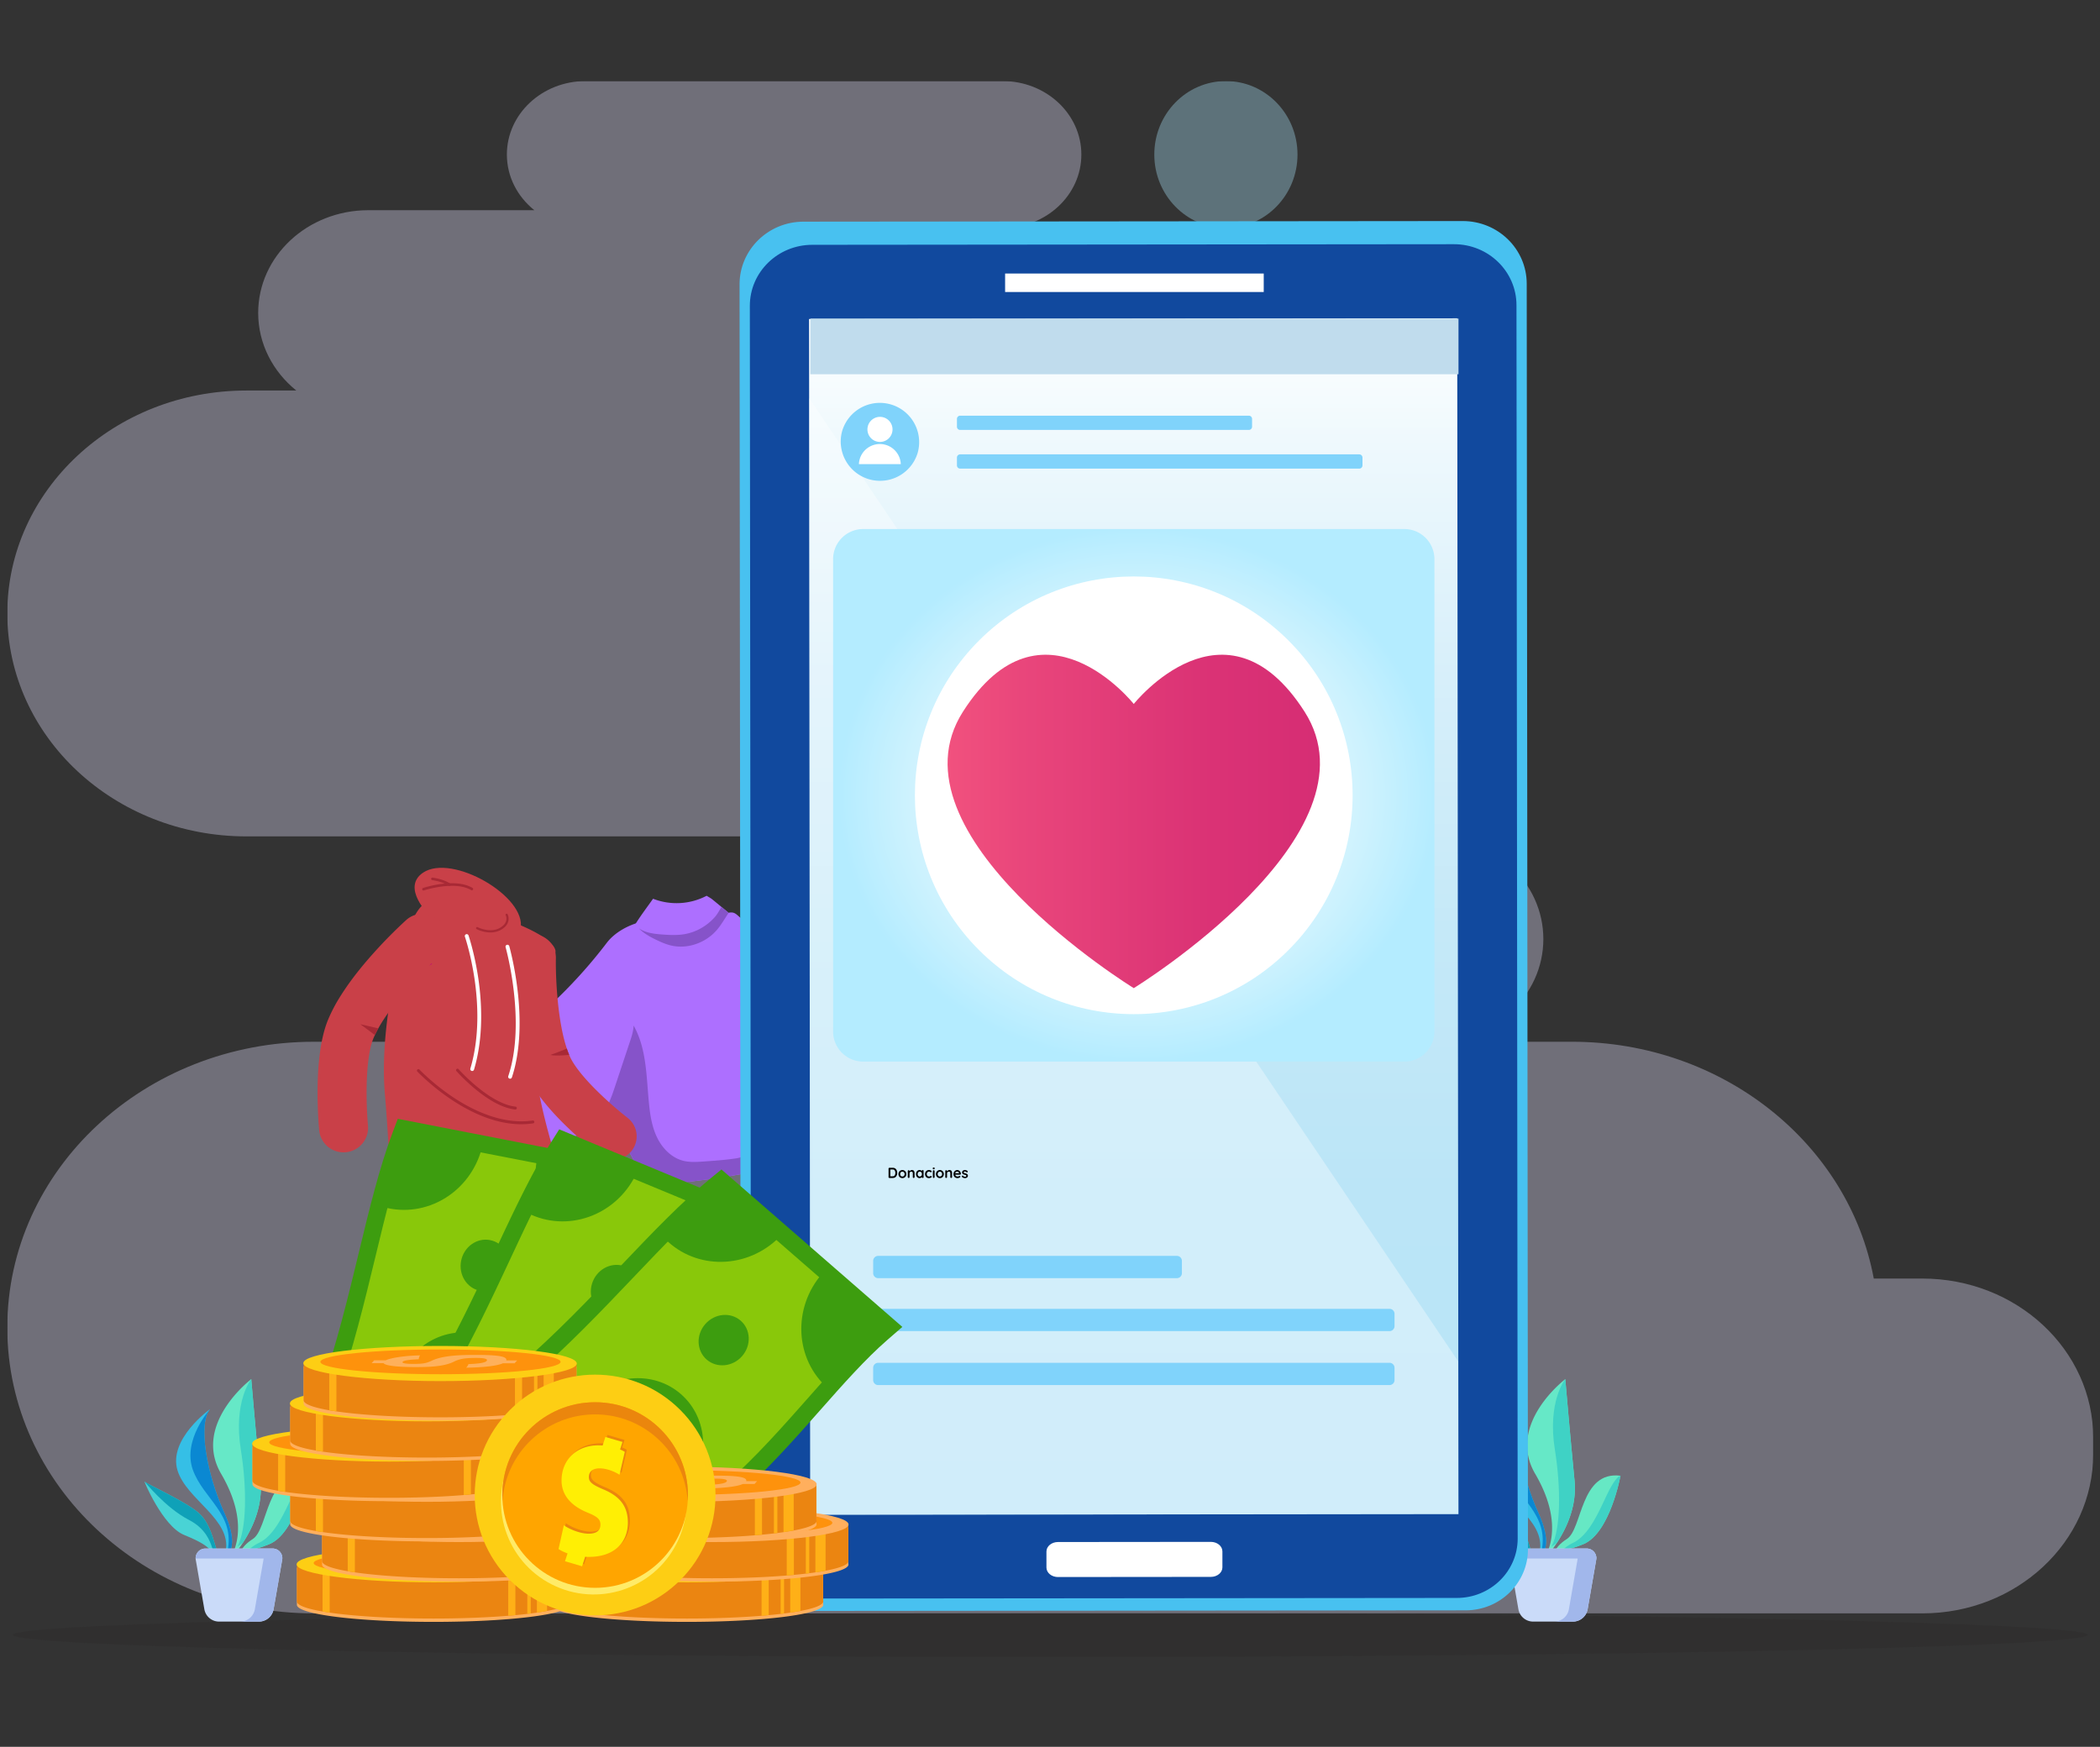 <?xml version="1.0" encoding="UTF-8"?>
<svg data-bbox="0.827 9.189 236.404 178.62" xmlns="http://www.w3.org/2000/svg" viewBox="0 0 238 198" height="198" width="238" data-type="ugc">
    <rect x="0" y="0" width="238" height="198" fill="#333333" stroke="none"/>
    <g>
        <g clip-path="url(#212dc6a9-c124-4b19-bf82-8016cab92676)">
            <g opacity=".35">
                <path fill="#E1DFFB" d="M.827 69.533c0-13.956 12.134-25.268 27.1-25.268h5.654c-2.645-2.134-4.32-5.284-4.32-8.8 0-6.428 5.589-11.639 12.484-11.639h18.814c-1.903-1.527-3.113-3.785-3.113-6.31 0-4.598 3.999-8.327 8.932-8.327h47.244c4.934 0 8.932 3.729 8.932 8.328s-3.998 8.327-8.932 8.327H95.933c-3.294 2.095-5.457 5.621-5.457 9.62 0 3.515 1.675 6.667 4.32 8.8h29.092c14.967 0 27.1 11.312 27.1 25.267S138.855 94.8 123.888 94.8h38.542c6.893 0 12.483 5.212 12.483 11.639s-5.589 11.639-12.483 11.639h15.704c17.157 0 31.4 11.597 34.227 26.841h5.499c10.699 0 19.371 8.086 19.371 18.061v1.83c0 9.974-8.672 18.06-19.371 18.06H35.573c-19.188 0-34.746-14.503-34.746-32.395s15.556-32.396 34.747-32.396h60.828c-6.895 0-12.483-5.211-12.483-11.639s5.588-11.638 12.483-11.638H27.928C12.96 94.8.828 83.488.828 69.533"/>
                <path fill="#ABE9FF" d="M138.935 25.845c-4.48 0-8.114-3.728-8.114-8.327s3.634-8.329 8.114-8.329 8.115 3.729 8.115 8.328-3.632 8.327-8.115 8.327z"/>
            </g>
            <path fill="#231F20" d="M119.028 187.809c64.941 0 117.586-1.121 117.586-2.504s-52.645-2.504-117.586-2.504c-64.94 0-117.586 1.121-117.586 2.504s52.645 2.504 117.586 2.504" opacity=".15"/>
            <path fill="#66E8C4" d="M27.515 175.833c.314-.229.95.046 3.019-.815 3.017-1.257 4.196-7.75 4.196-7.75-4.591-.575-4.3 6.04-6.078 7.171-.802.512-1.18 1.005-1.353 1.394z"/>
            <path fill="#3FD2C5" d="M33.305 169.202c-.944 1.924-2.057 4.762-3.938 5.668a4.4 4.4 0 0 0-1.195.819c.454-.056 1.17-.174 2.362-.671 3.017-1.257 4.195-7.75 4.195-7.75s-.48.009-1.424 1.934"/>
            <path fill="#35BFE6" d="M25.58 175.834h.498c.323-.688.427-1.979-.654-4.353-2.002-4.392-3.012-10.087-1.616-11.762 0 0-4.776 3.403-3.69 6.944 1.018 3.322 6.149 5.536 5.462 9.171"/>
            <path fill="#0A88D2" d="M25.782 175.834h.295c.323-.686.427-1.979-.654-4.353-2.001-4.392-3.012-10.087-1.616-11.762 0 0-3.152 3.505-1.956 6.862 1.18 3.313 4.818 5.038 3.93 9.253"/>
            <path fill="#49D3D5" d="M20.864 173.979c1.818.74 2.595 1.232 3.102 1.856h.637c-.477-1.442-.76-2.984-1.88-4.151-1.27-1.324-6.17-3.503-6.337-3.755-.168-.253 2.025 5.049 4.478 6.05"/>
            <path fill="#0FA1B8" d="M24.043 175.427c.038.115.093.256.159.407h.401c-.477-1.442-.76-2.984-1.88-4.151-1.271-1.324-6.17-3.503-6.337-3.755 0 0 2.377 2.981 5.02 4.344 1.894.975 2.395 2.417 2.637 3.154z"/>
            <path fill="#66E8C7" d="M26.958 173.752a6.9 6.9 0 0 1-.466 2.082h.348c1.193-1.541 3.028-4.529 2.684-8.019-.501-5.1-1.048-11.495-1.048-11.495s-6.714 5.091-3.41 10.737c1.647 2.816 2.007 5.061 1.892 6.695"/>
            <path fill="#3FD2C5" d="M27.298 164.343c.681 4.227.69 8.959-.395 10.962.198-.14.41-.288.627-.437 1.092-1.666 2.276-4.191 1.994-7.053-.502-5.1-1.049-11.495-1.049-11.495s-2.062 2.521-1.177 8.023"/>
            <path fill="#CADBF9" d="M30.905 175.523h-7.642c-.677 0-1.191.612-1.075 1.278l.976 5.624c.152.799.85 1.376 1.663 1.376h4.514c.813 0 1.51-.578 1.662-1.376l.977-5.624a1.09 1.09 0 0 0-1.075-1.278"/>
            <path fill="#A1B7EB" d="M31.995 176.653a1.09 1.09 0 0 0-1.09-1.13h-7.642c-.626 0-1.111.523-1.09 1.13z"/>
            <path fill="#A1B7EB" d="M30.904 175.523H28.78c.677 0 1.191.61 1.075 1.278l-.977 5.624a1.69 1.69 0 0 1-1.662 1.376h2.124c.813 0 1.511-.578 1.663-1.376l.976-5.624a1.09 1.09 0 0 0-1.075-1.278"/>
            <path fill="#66E8C4" d="M176.441 175.833c.314-.229.95.046 3.019-.815 3.016-1.257 4.195-7.75 4.195-7.75-4.59-.575-4.3 6.04-6.077 7.171-.802.512-1.179 1.005-1.353 1.394z"/>
            <path fill="#3FD2C5" d="M182.231 169.202c-.944 1.924-2.057 4.762-3.938 5.668a4.4 4.4 0 0 0-1.195.819c.453-.056 1.169-.174 2.361-.671 3.017-1.257 4.196-7.75 4.196-7.75s-.48.009-1.424 1.934"/>
            <path fill="#35BFE6" d="M174.504 175.834h.498c.323-.688.427-1.979-.654-4.353-2.001-4.392-3.012-10.087-1.616-11.762 0 0-4.776 3.403-3.69 6.944 1.018 3.322 6.149 5.536 5.462 9.171"/>
            <path fill="#0A88D2" d="M174.707 175.834h.295c.323-.686.428-1.979-.654-4.353-2.001-4.392-3.011-10.087-1.616-11.762 0 0-3.151 3.505-1.956 6.862 1.18 3.313 4.818 5.038 3.931 9.253"/>
            <path fill="#49D3D5" d="M169.789 173.979c1.818.74 2.595 1.232 3.102 1.856h.637c-.477-1.442-.76-2.984-1.88-4.151-1.271-1.324-6.17-3.503-6.337-3.755-.169-.253 2.024 5.049 4.478 6.05"/>
            <path fill="#0FA1B8" d="M172.967 175.427c.039.115.094.256.159.407h.402c-.477-1.442-.762-2.984-1.881-4.151-1.27-1.324-6.169-3.503-6.336-3.755 0 0 2.376 2.981 5.02 4.344 1.893.975 2.395 2.417 2.636 3.154z"/>
            <path fill="#66E8C7" d="M175.883 173.752a6.9 6.9 0 0 1-.466 2.082h.348c1.193-1.541 3.028-4.529 2.684-8.019-.502-5.1-1.049-11.495-1.049-11.495s-6.713 5.091-3.41 10.737c1.648 2.816 2.008 5.061 1.893 6.695"/>
            <path fill="#3FD2C5" d="M176.223 164.343c.681 4.227.689 8.959-.395 10.962.198-.14.41-.288.627-.437 1.092-1.666 2.276-4.191 1.994-7.053-.502-5.1-1.049-11.495-1.049-11.495s-2.063 2.521-1.177 8.023"/>
            <path fill="#CADBF9" d="M179.83 175.523h-7.642c-.677 0-1.191.612-1.075 1.278l.976 5.624c.152.799.85 1.376 1.663 1.376h4.514c.812 0 1.51-.578 1.662-1.376l.976-5.624a1.09 1.09 0 0 0-1.074-1.278"/>
            <path fill="#A1B7EB" d="M180.919 176.653a1.09 1.09 0 0 0-1.09-1.13h-7.641c-.627 0-1.112.523-1.09 1.13z"/>
            <path fill="#A1B7EB" d="M179.83 175.523h-2.125c.677 0 1.191.61 1.075 1.278l-.976 5.624a1.69 1.69 0 0 1-1.663 1.376h2.125c.813 0 1.51-.578 1.662-1.376l.976-5.624a1.09 1.09 0 0 0-1.074-1.278"/>
            <path fill="#039183" d="M84.162 108.303c.121-.37.613-1.425.802-2.256q.657.642 1.338 1.258c2.355 4.922 3.395 12.814 9.708 12.379.58-.04 1.162-.166 1.739-.086 1.57.218 2.096 2.046 2.445 3.332.54 1.985.568 3.982-.292 5.893-1.487 3.31-5.684 3.662-8.694 2.486-3.561-1.391-6.307-4.493-7.676-8.018-1.24-3.193-1.216-6.709-.628-10.04.296-1.676.73-3.332 1.258-4.951z"/>
            <path fill="#AD6FFF" d="M72.044 104.72c-.002.041.022.079.046.113q.144.209.316.39c.522.552 1.217.939 1.907 1.276.565.275 1.142.532 1.753.674 1.868.435 3.933-.311 5.18-1.768.333-.389.613-.824.89-1.256l.39-.607c.015-.022.03-.048.026-.075s-.026-.044-.046-.062l-.738-.607q-.517-.428-1.036-.853c-.193-.159-.435-.275-.644-.414a7.35 7.35 0 0 1-6.074.339c-.652.921-1.33 1.815-1.935 2.766-.015.026-.035.053-.036.084z"/>
            <path fill="#AD6FFF" d="M52.347 121.331c.183 1.666.43 3.343 1.029 4.918 1.121 2.95 3.637 5.376 6.988 4.781 1.694-.302 3.243-1.128 4.65-2.089.42-.287 3.767-2.935 3.611-3.217l.02.034 3.557 6.441c.312.568.634 1.474 1.122 2.056 3.6-.072 7.187-.555 10.736-1.181q.356-1.043.653-2.102c2.124-7.504 2.207-15.577 2.592-23.41a34 34 0 0 0-3.655-3.767c-.158-.137-.322-.278-.521-.337-.24-.071-.496-.017-.74.036-2.627.559-5.326.934-8.008.816-1.988-.087-4.432 1.002-5.61 2.553a56 56 0 0 1-6.406 7.069c-1.048.971-2.226 1.838-3.539 2.417-.267.118-.526.21-.783.286-1.013.294-1.968.297-3.074.364-2.7.163-2.872 2.084-2.624 4.333z"/>
            <path fill="#8653C9" d="M68.644 125.759 72.2 132.2c.312.567.634 1.473 1.122 2.056 3.6-.073 7.187-.556 10.736-1.182q.355-1.042.654-2.101c-.421.092-.88.263-1.268.32-1.234.187-2.479.273-3.722.36-.762.052-1.54.104-2.282-.083-1.298-.327-2.332-1.365-2.93-2.56-.601-1.197-.82-2.546-.953-3.878-.306-3.031-.249-6.239-1.747-8.892-.022.629-.222 1.237-.42 1.834l-1.822 5.471a15.5 15.5 0 0 1-.925 2.214"/>
            <path fill="#00A99D" d="M52.58 119.217c-.58-.059-1.215.288-1.36.853-.065.254-.03.52.004.779.27 2.024.55 4.083 1.398 5.942.167.367.363.733.666 1 .303.268.734.421 1.119.302.373-.115.637-.463.75-.836.115-.373.102-.772.078-1.161-.092-1.449-.392-2.879-.6-4.307-.158-1.08-.823-2.447-2.057-2.573z"/>
            <path fill="#039183" d="M98.611 121.643c-.052.307-.018.621.017.93l.296 2.653c.072.653.152 1.326.475 1.896.324.57.961 1.017 1.61.912.567-.094 1.004-.587 1.187-1.133.412-1.232.149-3.68-.414-4.9-.616-1.332-2.794-2.592-3.172-.359z"/>
            <path fill="#8653C9" d="M72.407 105.222c.523.552 1.217.939 1.907 1.276.565.275 1.142.532 1.753.674 1.868.435 3.933-.311 5.18-1.768.333-.389.613-.824.89-1.256l.39-.607c.015-.022.03-.048.026-.075s-.026-.044-.046-.062l-.738-.607c-.248.393-.452.813-.776 1.172-.419.467-.91.869-1.448 1.187a5.8 5.8 0 0 1-1.969.728c-.84.141-1.7.1-2.548.035-.912-.068-1.877-.182-2.62-.697"/>
            <path fill="#C94048" d="M61.778 125.054c-.893-1.095-1.558-2.118-1.985-3.058a17.3 17.3 0 0 1-.939-2.694 23 23 0 0 1-.208-.844c-.347-1.519-.603-3.253-.762-5.192a50 50 0 0 1-.174-4.788 2.645 2.645 0 1 1 5.29.116c-.021 1.019.02 3.026.248 5.175.185 1.749.493 3.594.99 5.078a11 11 0 0 0 .374.96c.289.636 1.147 2.057 3.654 4.426a42 42 0 0 0 2.86 2.471 2.646 2.646 0 0 1-3.234 4.191 47 47 0 0 1-3.261-2.816q-1.686-1.593-2.853-3.025"/>
            <path fill="#A82935" d="M62.38 119.572s.944-.321 1.859-.722q.124.375.267.716c-.717.069-1.657.124-2.126.006"/>
            <path fill="#C94048" d="M48.672 103.756s-3.254-3.152-.714-4.85c3.277-2.188 11.76 2.704 11.04 6.366-.514 2.609-8.003.528-10.326-1.516"/>
            <path fill="#A82935" d="M53.579 100.871a.145.145 0 0 1-.174.02c-1.882-1.105-5.33.022-5.364.034a.145.145 0 0 1-.184-.092.144.144 0 0 1 .092-.184c.147-.049 3.608-1.18 5.602-.008a.146.146 0 0 1 .026.232z"/>
            <path fill="#A82935" d="M51.032 100.372a.144.144 0 0 1-.18.015c-.71-.472-1.852-.625-1.863-.626a.147.147 0 0 1-.127-.163.147.147 0 0 1 .163-.126c.05.007 1.22.162 1.987.673a.145.145 0 0 1 .019.226z"/>
            <path fill="#C94048" d="m63.969 134.236-16.273 2.371-.328.04-3.094.199s-.004-5.219-.656-12.869c-.288-3.373.019-7.275.626-10.827a53 53 0 0 1 .613-3.043c.301-1.288.636-2.482.986-3.527.78-2.329 1.64-3.916 2.378-4.16 2.238-.739 14.387 2.787 14.74 5.376-.108 1.918-2.079 7.176-2.298 8.256-1.18 5.808 3.305 18.184 3.305 18.184"/>
            <path fill="#BF027C" d="M48.966 109.265s-1.845 1.051-4.137.961q.016-.06.027-.121a40 40 0 0 1 .986-3.527l3.123 2.687"/>
            <path fill="#ffffff" d="M53.504 121.393a.216.216 0 0 1-.196-.279c1.084-3.635.858-7.506.478-10.113-.413-2.828-1.09-4.814-1.097-4.833a.216.216 0 0 1 .135-.275.215.215 0 0 1 .275.134c.007.02.698 2.044 1.116 4.911.387 2.65.615 6.588-.492 10.3a.22.22 0 0 1-.218.155z"/>
            <path fill="#ffffff" d="M57.809 122.266a.216.216 0 0 1-.206-.285c2.059-6.176-.278-14.536-.302-14.621a.216.216 0 1 1 .417-.118c.005.02.61 2.159.946 5.041.311 2.666.45 6.537-.65 9.837a.22.22 0 0 1-.206.148z"/>
            <path fill="#A82935" d="M56.92 105.302q-.069.045-.145.088c-1.238.703-2.696-.044-2.756-.075a.125.125 0 0 1-.054-.169.124.124 0 0 1 .169-.053c.014.006 1.4.714 2.518.079 1.068-.606.677-1.394.66-1.427a.124.124 0 0 1 .053-.168.125.125 0 0 1 .168.052c.006.009.485.952-.613 1.672z"/>
            <path fill="#A82935" d="M59.074 127.428c-1.13 0-2.314-.2-3.532-.6-1.363-.447-2.772-1.142-4.19-2.067-2.411-1.571-4.037-3.289-4.054-3.307a.16.16 0 0 1 .007-.23.164.164 0 0 1 .232.007c.016.016 1.62 1.709 4 3.26 2.185 1.422 5.49 3.014 8.833 2.515a.163.163 0 1 1 .05.323 9 9 0 0 1-1.344.099z"/>
            <path fill="#A82935" d="M58.41 125.757h-.018c-1.304-.138-2.823-.916-4.516-2.308a21 21 0 0 1-2.149-2.047.163.163 0 0 1 .015-.23.16.16 0 0 1 .23.015c.035.04 3.489 3.93 6.454 4.245.089.01.155.091.145.18a.164.164 0 0 1-.162.146z"/>
            <path fill="#C94048" d="M49.955 104.497a2.776 2.776 0 0 0-3.923-.211 53 53 0 0 0-3.542 3.572c-1.371 1.515-2.516 2.957-3.428 4.314q-.261.387-.497.766a18 18 0 0 0-1.388 2.652c-.413 1.002-.718 2.245-.916 3.716q-.258 1.923-.269 4.358c-.01 2.463.179 4.435.187 4.519a2.779 2.779 0 0 0 5.53-.533 44 44 0 0 1-.16-3.964c.014-3.62.486-5.298.765-5.977q.079-.19.172-.389.174-.372.386-.755c.779-1.401 1.926-2.895 3.084-4.238 1.483-1.719 2.99-3.191 3.786-3.907a2.78 2.78 0 0 0 .211-3.923z"/>
            <path fill="#A82935" d="m42.874 116.563-2.034-.471 1.647 1.225q.175-.372.387-.755z"/>
            <path fill="#48C1F0" d="m91.03 182.596 75.081-.07c3.903-.004 7.063-3.108 7.059-6.932l-.141-143.439c-.004-3.926-3.254-7.104-7.259-7.1l-74.709.07c-4.005.004-7.25 3.19-7.245 7.114l.141 143.439c.004 3.824 3.17 6.922 7.073 6.918"/>
            <path fill="#11499E" d="m92.022 181.189 73.093-.068c3.808-.004 6.893-3.021 6.889-6.74l-.137-139.797c-.004-3.817-3.176-6.908-7.085-6.904l-72.728.068c-3.91.004-7.074 3.1-7.072 6.918l.138 139.799c.004 3.718 3.093 6.73 6.902 6.727z"/>
            <path fill="url(#c2cdf2a3-44a4-41fd-997a-d00633203eee)" d="m165.151 36.077-73.46.077.142 135.541 73.46-.077z"/>
            <path fill="#ffffff" d="M143.223 31.006h-29.31v2.092h29.31z"/>
            <path fill="#ffffff" d="m119.91 178.75 17.32-.016c.724 0 1.311-.484 1.309-1.079v-1.813c-.002-.595-.589-1.078-1.313-1.076l-17.32.016c-.724 0-1.311.484-1.309 1.079v1.815c.002.595.589 1.077 1.313 1.076z"/>
            <path fill="#ffffff" d="M91.711 45.133 165.262 154.3l.013 17.311-73.46.083z" opacity=".34"/>
            <path fill="#C0DCED" d="M165.297 36.113h-73.46v6.311h73.46z"/>
            <path fill="url(#43e6c173-a114-4766-978a-aeef06278bec)" d="M159.153 59.963h-61.32a3.414 3.414 0 0 0-3.415 3.414v53.538a3.414 3.414 0 0 0 3.415 3.414h61.32a3.414 3.414 0 0 0 3.415-3.414V63.377a3.415 3.415 0 0 0-3.415-3.414"/>
            <path fill="#ffffff" d="M146.032 107.684c9.687-9.687 9.687-25.392 0-35.079s-25.392-9.687-35.078 0-9.687 25.392 0 35.079 25.392 9.687 35.078 0"/>
            <path fill="url(#678760ce-c1d7-494e-904e-b01c726dd638)" d="M147.844 80.656c-8.95-13.975-19.351-.863-19.351-.863s-10.402-13.112-19.35.862 19.35 31.346 19.35 31.346 28.3-17.37 19.351-31.345"/>
            <path fill="#80D3FB" d="M99.526 148.352h57.953c.314 0 .567.255.567.567v1.39a.567.567 0 0 1-.567.567H99.526a.57.57 0 0 1-.567-.567v-1.39c0-.314.254-.567.567-.567"/>
            <path fill="#80D3FB" d="M99.526 142.35h33.855c.314 0 .568.255.568.567v1.39a.567.567 0 0 1-.568.567H99.527a.567.567 0 0 1-.567-.567v-1.39c0-.314.255-.567.567-.567"/>
            <path fill="#80D3FB" d="M99.526 154.469h57.953c.314 0 .567.255.567.567v1.39a.57.57 0 0 1-.567.568H99.526a.57.57 0 0 1-.567-.568v-1.39c0-.314.254-.567.567-.567"/>
            <path fill="#80D3FB" d="M104.011 51.3a4.453 4.453 0 1 0-8.587-2.365 4.454 4.454 0 0 0 8.587 2.365"/>
            <path fill="#ffffff" d="M101.128 48.933a1.421 1.421 0 1 0-2.794-.524 1.421 1.421 0 0 0 2.794.524"/>
            <path fill="#ffffff" d="M102.09 52.607a2.376 2.376 0 0 0-4.748 0z"/>
            <path fill="#80D3FB" d="M141.537 47.117h-32.72a.363.363 0 0 0-.363.363v.889c0 .2.162.363.363.363h32.72a.364.364 0 0 0 .364-.363v-.889c0-.2-.163-.363-.364-.363"/>
            <path fill="#80D3FB" d="M154.051 51.5h-45.234a.363.363 0 0 0-.363.363v.889c0 .2.162.363.363.363h45.234c.2 0 .363-.163.363-.364v-.888c0-.2-.163-.363-.363-.363"/>
            <path fill="#000000" d="M101.194 132.366a.455.455 0 0 1 .434.285q.06.129.059.291a.7.7 0 0 1-.059.293.5.5 0 0 1-.169.207.46.46 0 0 1-.265.076h-.393a.1.1 0 0 1-.073-.028.1.1 0 0 1-.027-.073v-.95q0-.044.027-.071.03-.03.073-.03zm-.016.962a.25.25 0 0 0 .222-.108.5.5 0 0 0 .074-.278.47.47 0 0 0-.076-.276.25.25 0 0 0-.22-.111h-.272v.773zm1.54-.25q0 .132-.059.237a.44.44 0 0 1-.388.219.45.45 0 0 1-.227-.058.4.4 0 0 1-.161-.161.47.47 0 0 1-.06-.237q0-.131.06-.235a.4.4 0 0 1 .161-.163.45.45 0 0 1 .227-.059.445.445 0 0 1 .447.457m-.197 0a.3.3 0 0 0-.035-.143.24.24 0 0 0-.215-.133.25.25 0 0 0-.127.035.26.26 0 0 0-.09.098.3.3 0 0 0-.033.143q0 .081.033.144a.26.26 0 0 0 .09.097.24.24 0 0 0 .127.034.23.23 0 0 0 .125-.034.25.25 0 0 0 .09-.097.3.3 0 0 0 .035-.144m.833-.457q.167 0 .231.1a.5.5 0 0 1 .065.275v.421q0 .043-.028.073a.1.1 0 0 1-.071.028.1.1 0 0 1-.071-.028.1.1 0 0 1-.028-.073v-.421a.23.23 0 0 0-.038-.141q-.037-.053-.13-.053a.2.2 0 0 0-.149.056.2.2 0 0 0-.055.138v.421a.1.1 0 0 1-.027.073.1.1 0 0 1-.071.028.1.1 0 0 1-.071-.028.1.1 0 0 1-.028-.073v-.679q0-.043.028-.071a.1.1 0 0 1 .071-.029q.042 0 .071.029a.1.1 0 0 1 .027.071v.028a.4.4 0 0 1 .116-.102.3.3 0 0 1 .158-.043m1.221 0q.043 0 .071.028a.1.1 0 0 1 .028.072v.696a.1.1 0 0 1-.028.073.1.1 0 0 1-.071.028.1.1 0 0 1-.071-.028.12.12 0 0 1-.028-.071.3.3 0 0 1-.111.082.37.37 0 0 1-.352-.025.4.4 0 0 1-.147-.162.5.5 0 0 1-.052-.236q0-.131.052-.235a.4.4 0 0 1 .143-.163.37.37 0 0 1 .351-.029.4.4 0 0 1 .116.072v-.002q0-.042.028-.07a.1.1 0 0 1 .071-.03m-.332.732a.22.22 0 0 0 .174-.077.3.3 0 0 0 .068-.198.3.3 0 0 0-.068-.197.22.22 0 0 0-.174-.079.22.22 0 0 0-.173.079.3.3 0 0 0-.067.197.3.3 0 0 0 .066.198.22.22 0 0 0 .174.077m1.028-.732q.14 0 .225.045.086.042.086.115a.1.1 0 0 1-.021.064.07.07 0 0 1-.056.026.1.1 0 0 1-.043-.006l-.033-.02-.03-.022a.2.2 0 0 0-.049-.014.25.25 0 0 0-.245.07.28.28 0 0 0-.069.199q0 .119.071.198a.23.23 0 0 0 .18.077.3.3 0 0 0 .121-.02l.026-.016.033-.02a.1.1 0 0 1 .036-.006q.041 0 .064.026.025.026.025.067 0 .04-.046.074a.4.4 0 0 1-.122.056.6.6 0 0 1-.161.02.43.43 0 0 1-.224-.059.4.4 0 0 1-.148-.163.5.5 0 0 1-.053-.234q0-.132.055-.236a.4.4 0 0 1 .154-.162.43.43 0 0 1 .224-.059m.649.796a.1.1 0 0 1-.028.073.1.1 0 0 1-.071.028.1.1 0 0 1-.07-.028.1.1 0 0 1-.028-.073v-.679q0-.043.028-.071a.1.1 0 0 1 .07-.029.1.1 0 0 1 .071.029.1.1 0 0 1 .028.071zm-.1-.886q-.056 0-.079-.018t-.023-.065v-.031q0-.046.025-.064.024-.018.078-.018.059 0 .081.018t.023.064v.031q0 .048-.025.066-.023.017-.08.017m1.148.547a.5.5 0 0 1-.059.237.44.44 0 0 1-.388.219.45.45 0 0 1-.227-.058.4.4 0 0 1-.161-.161.5.5 0 0 1-.059-.237q0-.131.059-.235a.4.4 0 0 1 .161-.163.45.45 0 0 1 .227-.059.445.445 0 0 1 .447.457m-.197 0a.3.3 0 0 0-.034-.143.25.25 0 0 0-.216-.133.25.25 0 0 0-.127.035.26.26 0 0 0-.09.098.3.3 0 0 0-.033.143q0 .081.033.144a.26.26 0 0 0 .09.097.24.24 0 0 0 .127.034.23.23 0 0 0 .125-.034.25.25 0 0 0 .091-.097.3.3 0 0 0 .034-.144m.833-.457q.168 0 .232.1a.5.5 0 0 1 .064.275v.421a.1.1 0 0 1-.028.073.1.1 0 0 1-.071.028.1.1 0 0 1-.071-.028.1.1 0 0 1-.027-.073v-.421a.23.23 0 0 0-.038-.141q-.039-.053-.13-.053a.2.2 0 0 0-.15.056.2.2 0 0 0-.054.138v.421q0 .043-.028.073a.1.1 0 0 1-.071.028.1.1 0 0 1-.071-.028.1.1 0 0 1-.028-.073v-.679q0-.043.028-.071a.1.1 0 0 1 .071-.029q.043 0 .071.029a.1.1 0 0 1 .028.071v.028a.4.4 0 0 1 .115-.102.3.3 0 0 1 .158-.043m1.299.436a.1.1 0 0 1-.031.064.1.1 0 0 1-.07.025h-.542a.25.25 0 0 0 .25.207q.067 0 .105-.011a.3.3 0 0 0 .059-.027l.031-.019a.1.1 0 0 1 .056-.015q.035 0 .06.024a.08.08 0 0 1 .024.058q0 .044-.046.081a.5.5 0 0 1-.279.09.5.5 0 0 1-.242-.058.4.4 0 0 1-.158-.157.5.5 0 0 1-.056-.229q0-.141.059-.248a.42.42 0 0 1 .364-.221q.108 0 .204.059a.45.45 0 0 1 .212.377m-.416-.255q-.192 0-.226.179h.431v-.011a.17.17 0 0 0-.067-.119.22.22 0 0 0-.138-.049m.529.579a.1.1 0 0 1-.014-.049q0-.043.042-.073a.1.1 0 0 1 .048-.014q.034 0 .066.031a.3.3 0 0 0 .102.075.3.3 0 0 0 .13.025q.128-.005.128-.097a.08.08 0 0 0-.044-.072.6.6 0 0 0-.135-.05 1 1 0 0 1-.156-.052.3.3 0 0 1-.104-.079.23.23 0 0 1-.043-.145q0-.079.045-.137a.3.3 0 0 1 .118-.09.4.4 0 0 1 .156-.033q.084 0 .168.031a.3.3 0 0 1 .132.092.1.1 0 0 1 .021.06q0 .038-.031.062a.1.1 0 0 1-.053.018.08.08 0 0 1-.059-.023.24.24 0 0 0-.183-.079q-.125 0-.125.091a.08.08 0 0 0 .023.059.2.2 0 0 0 .058.035l.1.029q.089.025.148.051.06.027.101.081a.23.23 0 0 1 .041.143.22.22 0 0 1-.048.141.3.3 0 0 1-.123.091.4.4 0 0 1-.153.031.6.6 0 0 1-.203-.036.34.34 0 0 1-.153-.117"/>
            <path fill="#3D9D0F" d="M61.237 169.335c.463-2.329 1.151-4.645 2.189-6.892 2.547-5.523 3.784-11.633 4.981-17.544.796-3.934 1.549-7.651 2.628-10.781l.726-2.109-26.678-5.197-.579 1.532c-1.51 3.997-2.633 8.65-3.823 13.575-1.233 5.103-2.508 10.381-4.373 15.766-1.38 3.982-2.084 7.89-2.449 11.65h27.38z"/>
            <path fill="#89C80A" d="M59.252 169.334c.49-2.584 1.242-5.172 2.411-7.706 4.157-9.013 4.805-20.22 7.535-28.144l-22.88-4.455c-2.976 7.874-4.434 18.487-8.18 29.293-1.293 3.732-1.965 7.434-2.323 11.013h23.437z"/>
            <path fill="#3D9D0F" d="M43.466 136.821c4.84 1.328 9.832-1.672 11.148-6.7l.027-.114-8.833-2.423-2.413 9.215z"/>
            <path fill="#3D9D0F" d="m60.902 131.176-.025.114c-1.006 5.1 2.172 10.014 7.097 10.972l.074.012 1.843-9.348-8.988-1.75z"/>
            <path fill="#3D9D0F" d="M53.835 151.156c4.145.808 6.802 5.017 5.939 9.402-.865 4.385-4.925 7.287-9.07 6.479s-6.803-5.016-5.938-9.401 4.925-7.287 9.07-6.48z"/>
            <path fill="#3D9D0F" d="M55.543 140.562c1.5.292 2.461 1.815 2.149 3.402-.313 1.587-1.782 2.637-3.282 2.344-1.5-.292-2.461-1.815-2.149-3.402.313-1.588 1.782-2.638 3.282-2.346z"/>
            <path fill="#89C80A" d="M51.273 158.115c-.532.805-.792 1.043-1.187.967-.428-.084-.625-.44-.518-.98.12-.613.515-1.172.784-1.453l-1.721-.745a3 3 0 0 0-.253.338l-.552-.299-.638 1.268.63.34q-.037.133-.063.274c-.349 1.765.61 3.133 2.168 3.436.991.208 2.045-.178 2.918-1.538.49-.767.74-.947 1.167-.863.429.083.648.414.515 1.085-.129.657-.639 1.435-1.01 1.788l1.79.758c.166-.174.325-.392.47-.645l.581.314.638-1.268-.7-.377q.026-.106.049-.215c.403-2.042-.538-3.316-2.097-3.62-1.237-.226-2.154.187-2.97 1.437z"/>
            <path fill="#3D9D0F" d="M72.468 169.334a28 28 0 0 1 1.773-2.752c3.598-4.903 6.03-10.644 8.382-16.198 1.565-3.697 3.044-7.188 4.726-10.039l1.133-1.923-25.104-10.416-.873 1.386c-2.277 3.614-4.307 7.95-6.457 12.539-2.227 4.755-4.53 9.672-7.432 14.576-2.524 4.266-4.112 8.615-5.274 12.826h29.126z"/>
            <path fill="#89C80A" d="M70.248 169.334a31 31 0 0 1 2.429-3.901c5.872-8.001 8.742-18.854 13-26.074l-21.529-8.931c-4.488 7.121-8.035 17.23-13.86 27.07-2.308 3.897-3.811 7.92-4.926 11.836H70.25z"/>
            <path fill="#3D9D0F" d="M59.796 137.493c4.478 2.267 9.968.324 12.261-4.341l.05-.106-8.172-4.138-4.205 8.548.066.036z"/>
            <path fill="#3D9D0F" d="m78.01 135.441-.049.105c-2.004 4.798.129 10.246 4.763 12.168l.07.028 3.672-8.793-8.457-3.51z"/>
            <path fill="#3D9D0F" d="M67.097 153.611c3.9 1.617 5.665 6.273 3.944 10.398-1.723 4.124-6.281 6.157-10.18 4.538s-5.666-6.273-3.943-10.398c1.723-4.124 6.28-6.156 10.18-4.538z"/>
            <path fill="#3D9D0F" d="M70.884 143.57c1.411.586 2.05 2.27 1.426 3.763s-2.272 2.227-3.684 1.642-2.05-2.27-1.427-3.762c.624-1.493 2.273-2.228 3.685-1.643"/>
            <path fill="#89C80A" d="M63.197 159.916c-.683.682-.985.863-1.356.71-.403-.167-.524-.555-.313-1.064.242-.577.74-1.046 1.059-1.268l-1.538-1.073q-.153.114-.314.28l-.483-.403-.877 1.114.548.458q-.061.124-.116.256c-.694 1.66-.029 3.193 1.439 3.801.93.402 2.04.235 3.166-.924.634-.655.913-.78 1.316-.614s.553.535.29 1.167c-.258.617-.913 1.279-1.348 1.55l1.602 1.099a3.4 3.4 0 0 0 .59-.537l.506.424.877-1.115-.61-.51.09-.201c.8-1.922.133-3.357-1.333-3.966-1.167-.467-2.148-.246-3.197.816z"/>
            <path fill="#3D9D0F" d="M83.864 169.335c3.256-2.908 6.19-6.215 9.048-9.451 2.658-3.009 5.17-5.85 7.668-8.02l1.685-1.464-20.5-17.845-1.269 1.036c-3.306 2.706-6.607 6.172-10.102 9.842-3.621 3.801-7.365 7.733-11.674 11.464-5.116 4.426-8.629 9.558-11.584 14.438z"/>
            <path fill="#89C80A" d="M80.874 169.334c7.062-5.75 12.683-13.944 18.434-18.936l-17.582-15.304c-6.515 5.328-13.087 13.789-21.735 21.272-4.552 3.938-7.828 8.535-10.574 12.97h31.458z"/>
            <path fill="#3D9D0F" d="M75.358 140.413c3.527 3.571 9.35 3.471 13.005-.224l.08-.085-6.437-6.518-6.7 6.771.05.055z"/>
            <path fill="#3D9D0F" d="m93.28 144.248-.078.086c-3.423 3.914-3.13 9.757.655 13.051l.058.048 6.272-7.173z"/>
            <path fill="#3D9D0F" d="M77.402 169.336c.067-.071.137-.136.203-.211 2.943-3.365 2.745-8.34-.439-11.113-3.185-2.771-8.151-2.292-11.094 1.074-2.66 3.041-2.746 7.392-.388 10.248h11.72z"/>
            <path fill="#3D9D0F" d="M83.944 149.693c1.153 1.003 1.224 2.803.16 4.02-1.066 1.218-2.863 1.392-4.016.388-1.152-1.003-1.224-2.803-.159-4.02s2.862-1.391 4.015-.388"/>
            <path fill="#89C80A" d="M71.467 162.757c-.864.431-1.208.506-1.51.243-.33-.287-.322-.694.04-1.108.411-.47 1.034-.756 1.407-.866l-1.119-1.505q-.181.06-.386.166l-.33-.535-1.185.779.374.609a4 4 0 0 0-.192.205c-1.184 1.354-1.04 3.018.158 4.06.754.676 1.86.869 3.296.129.81-.421 1.113-.451 1.442-.164.33.286.354.682-.096 1.198-.44.503-1.272.923-1.77 1.041l1.171 1.552c.232-.069.479-.177.73-.322l.345.562 1.187-.779-.417-.677q.076-.08.15-.163c1.37-1.567 1.192-3.14-.004-4.183-.958-.815-1.958-.916-3.29-.242z"/>
            <path fill="#FFAF5D" d="M62.359 181.778v-4.094a103.4 103.4 0 0 0 30.926 0v4.101q.019.05.02.098c0 1.101-6.918 1.95-15.465 1.95s-15.483-.842-15.483-1.941v-.113z"/>
            <path fill="#EB8511" d="M62.359 181.399v-4.094a103.4 103.4 0 0 0 30.926 0v4.101q.019.05.02.099c0 1.1-6.918 1.949-15.465 1.949s-15.483-.842-15.483-1.941v-.113z"/>
            <path fill="#FFB017" d="M89.56 182.786v-4.959q.585-.081 1.154-.165v4.933q-.53.102-1.154.191"/>
            <path fill="#FFB017" d="M86.311 183.143v-4.934q.407-.041.809-.084v4.947q-.396.037-.809.07z"/>
            <path fill="#FFB017" d="M66.075 182.784a27 27 0 0 1-.808-.129v-4.843h.808z"/>
            <path fill="#FFB017" d="M88.472 182.928v-4.961l.389-.049v4.962z"/>
            <path fill="#FDCE14" d="M62.33 177.313c0-1.101 6.965-1.948 15.511-1.948 8.547 0 15.476.893 15.476 1.992s-6.929 1.992-15.475 1.992c-8.547 0-15.513-.937-15.513-2.037z"/>
            <path fill="#FE920C" d="M64.262 177.165c0-.774 6.094-1.403 13.61-1.403s13.61.628 13.61 1.403c0 .776-6.095 1.404-13.61 1.404-7.516 0-13.61-.628-13.61-1.404"/>
            <path fill="#FEB05B" d="M73.569 177.192c.059-.205.99-.285 1.83-.32.044-.168.042-.281.164-.437-1.624.026-3.27.259-3.902.557h-1.302l-.29.326h1.35c.197.288 1.588.441 3.68.441 1.809 0 3.269-.107 4.279-.606.635-.314 1.15-.408 2.255-.429.993-.018 1.575.056 1.503.281-.07.225-.72.369-2.093.42a1.3 1.3 0 0 1-.256.404c1.898-.029 3.457-.192 4.156-.499h1.331l.29-.326H85.33c.15-.529-1.383-.633-3.853-.622-1.918.009-3.517.144-4.593.655-.597.284-.997.355-1.936.363-.96.008-1.421-.071-1.382-.21z"/>
            <path fill="#FFAF5D" d="M65.212 177.219v-4.094a103.4 103.4 0 0 0 30.928 0v4.101q.019.05.019.099c0 1.101-6.917 1.949-15.463 1.949-8.547 0-15.483-.842-15.483-1.941v-.112z"/>
            <path fill="#EB8511" d="M65.212 176.837v-4.095c4.361.661 9.607 1.168 15.55 1.163a103.6 103.6 0 0 0 15.377-1.163v4.101q.02.05.02.099c0 1.101-6.917 1.949-15.463 1.949-8.547 0-15.483-.841-15.483-1.941v-.112z"/>
            <path fill="#FFB017" d="M92.412 178.225v-4.959q.585-.08 1.154-.164v4.933q-.53.1-1.154.19"/>
            <path fill="#FFB017" d="M89.164 178.579v-4.934l.808-.083v4.947a54 54 0 0 1-.808.07"/>
            <path fill="#FFB017" d="M68.928 178.224a30 30 0 0 1-.809-.129v-4.843h.809z"/>
            <path fill="#FFB017" d="M91.324 178.367v-4.96l.39-.05v4.962q-.192.025-.39.048"/>
            <path fill="#FFAF5D" d="M65.182 172.752c0-1.1 6.966-1.947 15.512-1.947s15.475.892 15.475 1.991-6.928 1.992-15.475 1.992c-8.546 0-15.512-.936-15.512-2.037z"/>
            <path fill="#FE920C" d="M67.114 172.605c0-.775 6.094-1.404 13.61-1.404s13.61.628 13.61 1.404-6.094 1.403-13.61 1.403-13.61-.627-13.61-1.403"/>
            <path fill="#FEB05B" d="M76.421 172.632c.06-.204.99-.285 1.83-.319.044-.169.043-.281.165-.438-1.625.026-3.27.259-3.903.557h-1.302l-.29.326h1.35c.197.288 1.588.441 3.68.441 1.81 0 3.27-.105 4.28-.605.635-.314 1.15-.409 2.256-.429.993-.018 1.575.056 1.503.281-.071.224-.72.368-2.093.419a1.3 1.3 0 0 1-.256.404c1.898-.028 3.457-.192 4.156-.499h1.33l.29-.326h-1.232c.15-.529-1.383-.633-3.853-.621-1.918.01-3.517.144-4.593.655-.597.284-.997.355-1.936.364-.96.008-1.421-.072-1.382-.21"/>
            <path fill="#FFAF5D" d="M61.6 172.655v-4.094a103.4 103.4 0 0 0 30.927 0v4.101q.02.05.02.098c0 1.101-6.917 1.95-15.465 1.95s-15.482-.842-15.482-1.941z"/>
            <path fill="#EB8511" d="M61.6 172.277v-4.093a103.4 103.4 0 0 0 30.927 0v4.101q.02.05.02.098c0 1.101-6.917 1.95-15.465 1.95s-15.482-.842-15.482-1.941z"/>
            <path fill="#FFB017" d="M88.799 173.663v-4.959q.584-.081 1.154-.165v4.933q-.531.1-1.154.191"/>
            <path fill="#FFB017" d="M85.552 174.019v-4.935q.407-.04.808-.082v4.947a54 54 0 0 1-.808.07"/>
            <path fill="#FFB017" d="M65.315 173.661a27 27 0 0 1-.81-.129v-4.843h.81z"/>
            <path fill="#FFB017" d="M87.71 173.807v-4.961l.39-.049v4.962z"/>
            <path fill="#FFAF5D" d="M61.568 168.19c0-1.101 6.966-1.948 15.513-1.948 8.546 0 15.475.893 15.475 1.992s-6.929 1.991-15.475 1.991c-8.547 0-15.513-.936-15.513-2.036z"/>
            <path fill="#FE920C" d="M77.112 169.446c7.516 0 13.61-.629 13.61-1.404s-6.094-1.403-13.61-1.403c-7.517 0-13.61.628-13.61 1.403s6.093 1.404 13.61 1.404"/>
            <path fill="#FEB05B" d="M72.81 168.069c.059-.205.99-.285 1.83-.32.044-.168.042-.281.164-.437-1.624.026-3.27.259-3.902.557H69.6l-.29.326h1.35c.197.288 1.588.441 3.68.441 1.81 0 3.269-.105 4.28-.606.634-.314 1.15-.408 2.254-.429.994-.018 1.575.056 1.504.281-.072.225-.72.369-2.094.418a1.3 1.3 0 0 1-.256.406c1.899-.029 3.457-.192 4.156-.499h1.331l.29-.326h-1.233c.15-.529-1.383-.633-3.853-.622-1.918.009-3.517.143-4.593.655-.597.283-.997.355-1.936.363-.96.008-1.421-.071-1.38-.21z"/>
            <path fill="#FFAF5D" d="M33.65 181.778v-4.094a103.4 103.4 0 0 0 30.926 0v4.101q.019.05.02.098c0 1.101-6.918 1.95-15.465 1.95s-15.483-.842-15.483-1.941v-.113z"/>
            <path fill="#EB8511" d="M33.65 181.399v-4.094a103.4 103.4 0 0 0 30.926 0v4.101q.019.05.02.099c0 1.1-6.918 1.949-15.465 1.949s-15.483-.842-15.483-1.941v-.113z"/>
            <path fill="#FFB017" d="M60.849 182.786v-4.959q.584-.081 1.154-.165v4.933a25 25 0 0 1-1.154.191"/>
            <path fill="#FFB017" d="M57.602 183.143v-4.934q.407-.041.808-.084v4.947a54 54 0 0 1-.808.07z"/>
            <path fill="#FFB017" d="M37.364 182.784a27 27 0 0 1-.808-.129v-4.843h.808z"/>
            <path fill="#FFB017" d="M59.762 182.928v-4.961l.389-.049v4.962z"/>
            <path fill="#FDCE14" d="M33.618 177.313c0-1.101 6.966-1.948 15.513-1.948 8.546 0 15.475.893 15.475 1.992s-6.929 1.992-15.475 1.992c-8.547 0-15.513-.937-15.513-2.037z"/>
            <path fill="#FE920C" d="M35.55 177.165c0-.774 6.095-1.403 13.61-1.403 7.516 0 13.61.628 13.61 1.403 0 .776-6.094 1.404-13.61 1.404s-13.61-.628-13.61-1.404"/>
            <path fill="#FEB05B" d="M44.86 177.192c.059-.205.99-.285 1.83-.32.044-.168.042-.281.164-.437-1.624.026-3.27.259-3.902.557H41.65l-.29.326h1.35c.197.288 1.588.441 3.68.441 1.809 0 3.269-.107 4.28-.606.635-.314 1.149-.408 2.255-.429.994-.018 1.575.056 1.504.281-.072.225-.72.369-2.093.42a1.3 1.3 0 0 1-.257.404c1.899-.029 3.457-.192 4.156-.499h1.331l.29-.326h-1.233c.151-.529-1.383-.633-3.853-.622-1.917.009-3.517.144-4.593.655-.596.284-.997.355-1.935.363-.96.008-1.422-.071-1.38-.21z"/>
            <path fill="#FFAF5D" d="M36.502 177.219v-4.094a103.4 103.4 0 0 0 30.928 0v4.101q.018.05.019.099c0 1.101-6.917 1.949-15.463 1.949-8.547 0-15.483-.842-15.483-1.941v-.112z"/>
            <path fill="#EB8511" d="M36.502 176.837v-4.095c4.362.661 9.607 1.168 15.55 1.163a103.6 103.6 0 0 0 15.378-1.163v4.101q.018.05.019.099c0 1.101-6.917 1.949-15.463 1.949-8.547 0-15.483-.841-15.483-1.941v-.112z"/>
            <path fill="#FFB017" d="M63.701 178.225v-4.959q.585-.08 1.154-.164v4.933a27 27 0 0 1-1.154.19"/>
            <path fill="#FFB017" d="M60.454 178.579v-4.934l.809-.083v4.947a54 54 0 0 1-.809.07"/>
            <path fill="#FFB017" d="M40.217 178.224a30 30 0 0 1-.809-.129v-4.843h.809z"/>
            <path fill="#FFB017" d="M62.614 178.367v-4.96l.39-.05v4.962q-.192.025-.39.048"/>
            <path fill="#FFAF5D" d="M36.47 172.752c0-1.1 6.967-1.947 15.513-1.947 8.547 0 15.476.892 15.476 1.991s-6.93 1.992-15.476 1.992-15.512-.936-15.512-2.037z"/>
            <path fill="#FE920C" d="M38.405 172.605c0-.775 6.094-1.404 13.61-1.404s13.61.628 13.61 1.404-6.094 1.403-13.61 1.403-13.61-.627-13.61-1.403"/>
            <path fill="#FEB05B" d="M47.712 172.632c.06-.204.99-.285 1.83-.319.044-.169.043-.281.165-.438-1.625.026-3.27.259-3.903.557h-1.302l-.29.326h1.35c.197.288 1.588.441 3.68.441 1.81 0 3.27-.105 4.28-.605.636-.314 1.15-.409 2.256-.429.993-.018 1.575.056 1.503.281-.07.224-.72.368-2.093.419a1.3 1.3 0 0 1-.256.404c1.898-.028 3.457-.192 4.156-.499h1.33l.29-.326h-1.232c.15-.529-1.383-.633-3.853-.621-1.918.01-3.517.144-4.593.655-.597.284-.997.355-1.936.364-.96.008-1.421-.072-1.382-.21"/>
            <path fill="#FFAF5D" d="M32.889 172.655v-4.094a103.4 103.4 0 0 0 30.927 0v4.101a.3.3 0 0 1 .02.098c0 1.101-6.917 1.95-15.464 1.95-8.546 0-15.482-.842-15.482-1.941v-.113z"/>
            <path fill="#EB8511" d="M32.889 172.277v-4.093a103.4 103.4 0 0 0 30.927 0v4.101a.3.3 0 0 1 .02.098c0 1.101-6.917 1.95-15.464 1.95-8.546 0-15.482-.842-15.482-1.941v-.113z"/>
            <path fill="#FFB017" d="M60.09 173.663v-4.959q.584-.081 1.154-.165v4.933q-.531.1-1.154.191"/>
            <path fill="#FFB017" d="M56.84 174.019v-4.935q.408-.04.81-.082v4.947q-.396.037-.81.07"/>
            <path fill="#FFB017" d="M36.605 173.661a27 27 0 0 1-.81-.129v-4.843h.81z"/>
            <path fill="#FFB017" d="M59.001 173.805v-4.961l.39-.049v4.962z"/>
            <path fill="#FFAF5D" d="M32.857 168.19c0-1.101 6.966-1.948 15.513-1.948 8.546 0 15.475.893 15.475 1.992s-6.929 1.991-15.475 1.991c-8.547 0-15.513-.936-15.513-2.036z"/>
            <path fill="#FE920C" d="M48.4 169.446c7.517 0 13.61-.629 13.61-1.404s-6.093-1.403-13.61-1.403-13.609.628-13.609 1.403 6.093 1.404 13.61 1.404"/>
            <path fill="#FEB05B" d="M44.1 168.069c.058-.205.989-.285 1.829-.32.044-.168.042-.281.164-.437-1.624.026-3.27.259-3.902.557h-1.302l-.29.326h1.35c.197.288 1.588.441 3.68.441 1.81 0 3.269-.105 4.28-.606.634-.314 1.148-.408 2.254-.429.994-.018 1.575.056 1.504.281-.072.225-.72.369-2.093.418a1.3 1.3 0 0 1-.257.406c1.899-.029 3.457-.192 4.156-.499h1.331l.29-.326H55.86c.151-.529-1.383-.633-3.853-.622-1.918.009-3.517.143-4.593.655-.596.283-.997.355-1.936.363-.96.008-1.421-.071-1.38-.21z"/>
            <path fill="#FFAF5D" d="M28.61 168.097v-4.093a103.4 103.4 0 0 0 30.928 0v4.101q.019.05.02.099c0 1.1-6.918 1.949-15.464 1.949s-15.482-.842-15.482-1.941v-.112z"/>
            <path fill="#EB8511" d="M28.61 167.715v-4.094a103 103 0 0 0 15.55 1.162 103 103 0 0 0 15.378-1.162v4.101q.019.05.02.099c0 1.101-6.918 1.949-15.464 1.949s-15.482-.841-15.482-1.941v-.112z"/>
            <path fill="#FFB017" d="M55.81 169.102v-4.959q.585-.08 1.154-.164v4.933a27 27 0 0 1-1.154.19"/>
            <path fill="#FFB017" d="M52.563 169.458v-4.934l.808-.083v4.947a54 54 0 0 1-.809.07"/>
            <path fill="#FFB017" d="M32.325 169.101a30 30 0 0 1-.808-.129v-4.843h.808z"/>
            <path fill="#FFB017" d="M54.722 169.244v-4.96l.389-.05v4.962q-.191.025-.39.048"/>
            <path fill="#FDCE14" d="M28.58 163.629c0-1.1 6.965-1.947 15.512-1.947 8.546 0 15.475.892 15.475 1.991s-6.929 1.992-15.475 1.992c-8.547 0-15.513-.936-15.513-2.037z"/>
            <path fill="#FE920C" d="M30.512 163.484c0-.775 6.094-1.404 13.61-1.404s13.61.628 13.61 1.404-6.095 1.403-13.61 1.403c-7.516 0-13.61-.627-13.61-1.403"/>
            <path fill="#FEB05B" d="M39.82 163.51c.06-.204.99-.285 1.83-.319.044-.169.043-.281.165-.438-1.624.026-3.27.259-3.902.557H36.61l-.29.326h1.35c.197.288 1.588.442 3.68.442 1.809 0 3.269-.107 4.28-.606.635-.314 1.149-.409 2.255-.429.994-.018 1.575.056 1.504.281-.072.224-.721.368-2.093.419a1.3 1.3 0 0 1-.257.404c1.899-.028 3.457-.191 4.156-.499h1.331l.29-.326h-1.233c.151-.529-1.383-.633-3.853-.622-1.918.01-3.517.144-4.593.655-.596.284-.997.355-1.936.363-.96.009-1.421-.071-1.38-.209z"/>
            <path fill="#FFAF5D" d="M32.889 163.534v-4.095c4.361.661 9.607 1.168 15.55 1.163a103.6 103.6 0 0 0 15.377-1.163v4.102q.02.049.02.098c0 1.101-6.917 1.95-15.464 1.95-8.546 0-15.482-.842-15.482-1.941v-.113z"/>
            <path fill="#EB8511" d="M32.889 163.155v-4.093c4.361.661 9.607 1.168 15.55 1.163a103.6 103.6 0 0 0 15.377-1.163v4.102q.02.049.02.098c0 1.101-6.917 1.95-15.464 1.95-8.546 0-15.482-.842-15.482-1.941v-.113z"/>
            <path fill="#FFB017" d="M60.09 164.542v-4.96q.584-.08 1.154-.164v4.933q-.531.1-1.154.191"/>
            <path fill="#FFB017" d="M56.84 164.897v-4.934q.408-.041.81-.084v4.947q-.396.037-.81.07z"/>
            <path fill="#FFB017" d="M36.605 164.54a27 27 0 0 1-.81-.129v-4.843h.81z"/>
            <path fill="#FFB017" d="M59.001 164.684v-4.961l.39-.049v4.962z"/>
            <path fill="#FDCE14" d="M32.857 159.069c0-1.101 6.966-1.948 15.513-1.948 8.546 0 15.475.892 15.475 1.992 0 1.099-6.929 1.991-15.475 1.991-8.547 0-15.513-.936-15.513-2.036z"/>
            <path fill="#FE920C" d="M34.791 158.921c0-.774 6.094-1.403 13.61-1.403s13.61.627 13.61 1.403-6.095 1.404-13.61 1.404c-7.516 0-13.61-.628-13.61-1.404"/>
            <path fill="#FEB05B" d="M44.1 158.948c.058-.204.989-.285 1.829-.319.044-.169.042-.281.164-.437-1.624.026-3.27.259-3.902.556h-1.302l-.29.326h1.35c.197.288 1.588.442 3.68.442 1.81 0 3.269-.107 4.28-.606.634-.314 1.148-.409 2.254-.429.994-.018 1.575.056 1.504.281-.072.225-.72.369-2.093.419a1.3 1.3 0 0 1-.257.406c1.899-.029 3.457-.192 4.156-.499h1.331l.29-.326H55.86c.151-.529-1.383-.635-3.853-.622-1.918.009-3.517.144-4.593.655-.596.284-.997.355-1.936.363-.96.008-1.421-.071-1.38-.21"/>
            <path fill="#FFAF5D" d="M34.41 158.972v-4.093a103.4 103.4 0 0 0 30.926 0v4.101q.019.05.019.099c0 1.1-6.917 1.949-15.464 1.949-8.546 0-15.482-.842-15.482-1.941z"/>
            <path fill="#EB8511" d="M34.41 158.592v-4.094a103.4 103.4 0 0 0 30.926 0v4.101q.019.05.019.099c0 1.101-6.917 1.949-15.464 1.949-8.546 0-15.482-.842-15.482-1.941z"/>
            <path fill="#FFB017" d="M61.61 159.979v-4.959q.584-.08 1.154-.165v4.934a27 27 0 0 1-1.155.19"/>
            <path fill="#FFB017" d="M58.361 160.335V155.4q.408-.04.81-.084v4.947q-.396.037-.81.07z"/>
            <path fill="#FFB017" d="M38.125 159.977a27 27 0 0 1-.809-.128v-4.843h.81z"/>
            <path fill="#FFB017" d="M60.522 160.121v-4.96l.389-.05v4.962q-.192.025-.39.048"/>
            <path fill="#FDCE14" d="M34.379 154.506c0-1.1 6.966-1.947 15.512-1.947 8.547 0 15.476.892 15.476 1.991s-6.93 1.992-15.476 1.992-15.512-.936-15.512-2.037z"/>
            <path fill="#FE920C" d="M36.312 154.361c0-.775 6.094-1.404 13.61-1.404s13.61.628 13.61 1.404-6.095 1.403-13.61 1.403c-7.516 0-13.61-.628-13.61-1.403"/>
            <path fill="#FEB05B" d="M45.619 154.385c.059-.204.99-.285 1.83-.319.043-.169.042-.281.164-.438-1.624.026-3.27.26-3.902.557h-1.303l-.289.326h1.349c.197.288 1.589.442 3.68.442 1.81 0 3.27-.107 4.28-.606.634-.314 1.15-.409 2.255-.429.993-.018 1.575.056 1.503.281-.071.224-.72.368-2.093.418a1.3 1.3 0 0 1-.256.405c1.898-.028 3.457-.191 4.156-.498h1.33l.29-.327h-1.232c.15-.529-1.383-.633-3.853-.622-1.918.01-3.518.144-4.594.655-.596.284-.996.355-1.935.363-.96.009-1.422-.071-1.38-.209z"/>
            <path fill="#FDCE14" d="M77.094 179.103c5.328-5.328 5.328-13.967 0-19.296s-13.967-5.328-19.296 0-5.328 13.968 0 19.296 13.968 5.328 19.296 0"/>
            <path fill="#FFEB67" d="M76.666 174.986c2.639-5.176.583-11.511-4.592-14.15-5.176-2.639-11.51-.583-14.15 4.592-2.639 5.175-.583 11.51 4.592 14.15 5.176 2.639 11.51.583 14.15-4.592"/>
            <path fill="#FFA500" d="M67.447 179.975c5.81 0 10.519-4.709 10.519-10.519 0-5.809-4.71-10.518-10.52-10.518s-10.518 4.709-10.518 10.518 4.71 10.519 10.519 10.519"/>
            <path fill="#EB860D" d="M67.447 160.316c5.577 0 10.138 4.343 10.494 9.83q.024-.342.025-.69c0-5.809-4.71-10.518-10.52-10.518-5.808 0-10.518 4.709-10.518 10.518q.001.347.024.69c.355-5.488 4.917-9.83 10.495-9.83"/>
            <path fill="#EB860D" d="M68.623 168.592c-1.262-.539-1.661-.842-1.654-1.413.007-.621.455-.987 1.237-.976.889.012 1.773.421 2.235.725l.6-2.599a4 4 0 0 0-.536-.267l.276-.85-1.937-.567-.314.966a6 6 0 0 0-.4-.018c-2.56-.036-4.228 1.655-4.254 3.913-.037 1.44.772 2.816 2.898 3.69 1.2.488 1.513.791 1.506 1.411-.007.621-.414 1.013-1.387.999-.951-.014-2.172-.526-2.759-.957l-.602 2.698a4.8 4.8 0 0 0 1.021.493l-.29.893 1.937.567.35-1.074q.154.008.313.011c2.96.041 4.503-1.603 4.529-3.86 0-1.788-.811-2.967-2.77-3.788z"/>
            <path fill="#FFEF04" d="M68.392 168.823c-1.263-.539-1.662-.842-1.655-1.414.007-.621.455-.987 1.238-.976.888.013 1.772.421 2.234.725l.6-2.598a4 4 0 0 0-.535-.268l.275-.85-1.937-.567-.314.966a7 7 0 0 0-.4-.017c-2.559-.036-4.227 1.654-4.253 3.913-.037 1.439.772 2.815 2.898 3.69 1.2.488 1.513.791 1.506 1.41-.007.621-.414 1.013-1.387 1-.952-.014-2.173-.527-2.76-.957l-.601 2.697c.286.188.632.355 1.021.494l-.29.892 1.936.568.35-1.075q.156.01.314.011c2.96.041 4.502-1.602 4.528-3.86 0-1.787-.811-2.966-2.77-3.787z"/>
        </g>
        <defs fill="none">
            <linearGradient gradientUnits="userSpaceOnUse" y2="171.696" x2="128.494" y1="36.077" x1="128.494" id="c2cdf2a3-44a4-41fd-997a-d00633203eee">
                <stop stop-color="#ffffff"/>
                <stop stop-color="#EFF9FD" offset=".1"/>
                <stop stop-color="#D7EFFA" offset=".3"/>
                <stop stop-color="#C5E9F8" offset=".51"/>
                <stop stop-color="#BBE5F7" offset=".73"/>
                <stop stop-color="#B8E4F7" offset="1"/>
            </linearGradient>
            <linearGradient gradientUnits="userSpaceOnUse" y2="93.106" x2="149.593" y1="93.106" x1="107.393" id="678760ce-c1d7-494e-904e-b01c726dd638">
                <stop stop-color="#F1517E"/>
                <stop stop-color="#E9467B" offset=".2"/>
                <stop stop-color="#DB3375" offset=".67"/>
                <stop stop-color="#D62D74" offset="1"/>
            </linearGradient>
            <radialGradient gradientTransform="matrix(33.915 0 0 30.345 128.908 90.118)" gradientUnits="userSpaceOnUse" r="1" cy="0" cx="0" id="43e6c173-a114-4766-978a-aeef06278bec">
                <stop stop-color="#FDFDFD"/>
                <stop stop-color="#F7FBFD" offset=".21"/>
                <stop stop-color="#E7F8FD" offset=".47"/>
                <stop stop-color="#CDF2FE" offset=".77"/>
                <stop stop-color="#B4ECFF" offset="1"/>
            </radialGradient>
            <clipPath id="212dc6a9-c124-4b19-bf82-8016cab92676">
                <path fill="#ffffff" d="M237.228 9.19v179.62H.827V9.19z"/>
            </clipPath>
        </defs>
    </g>
</svg>
